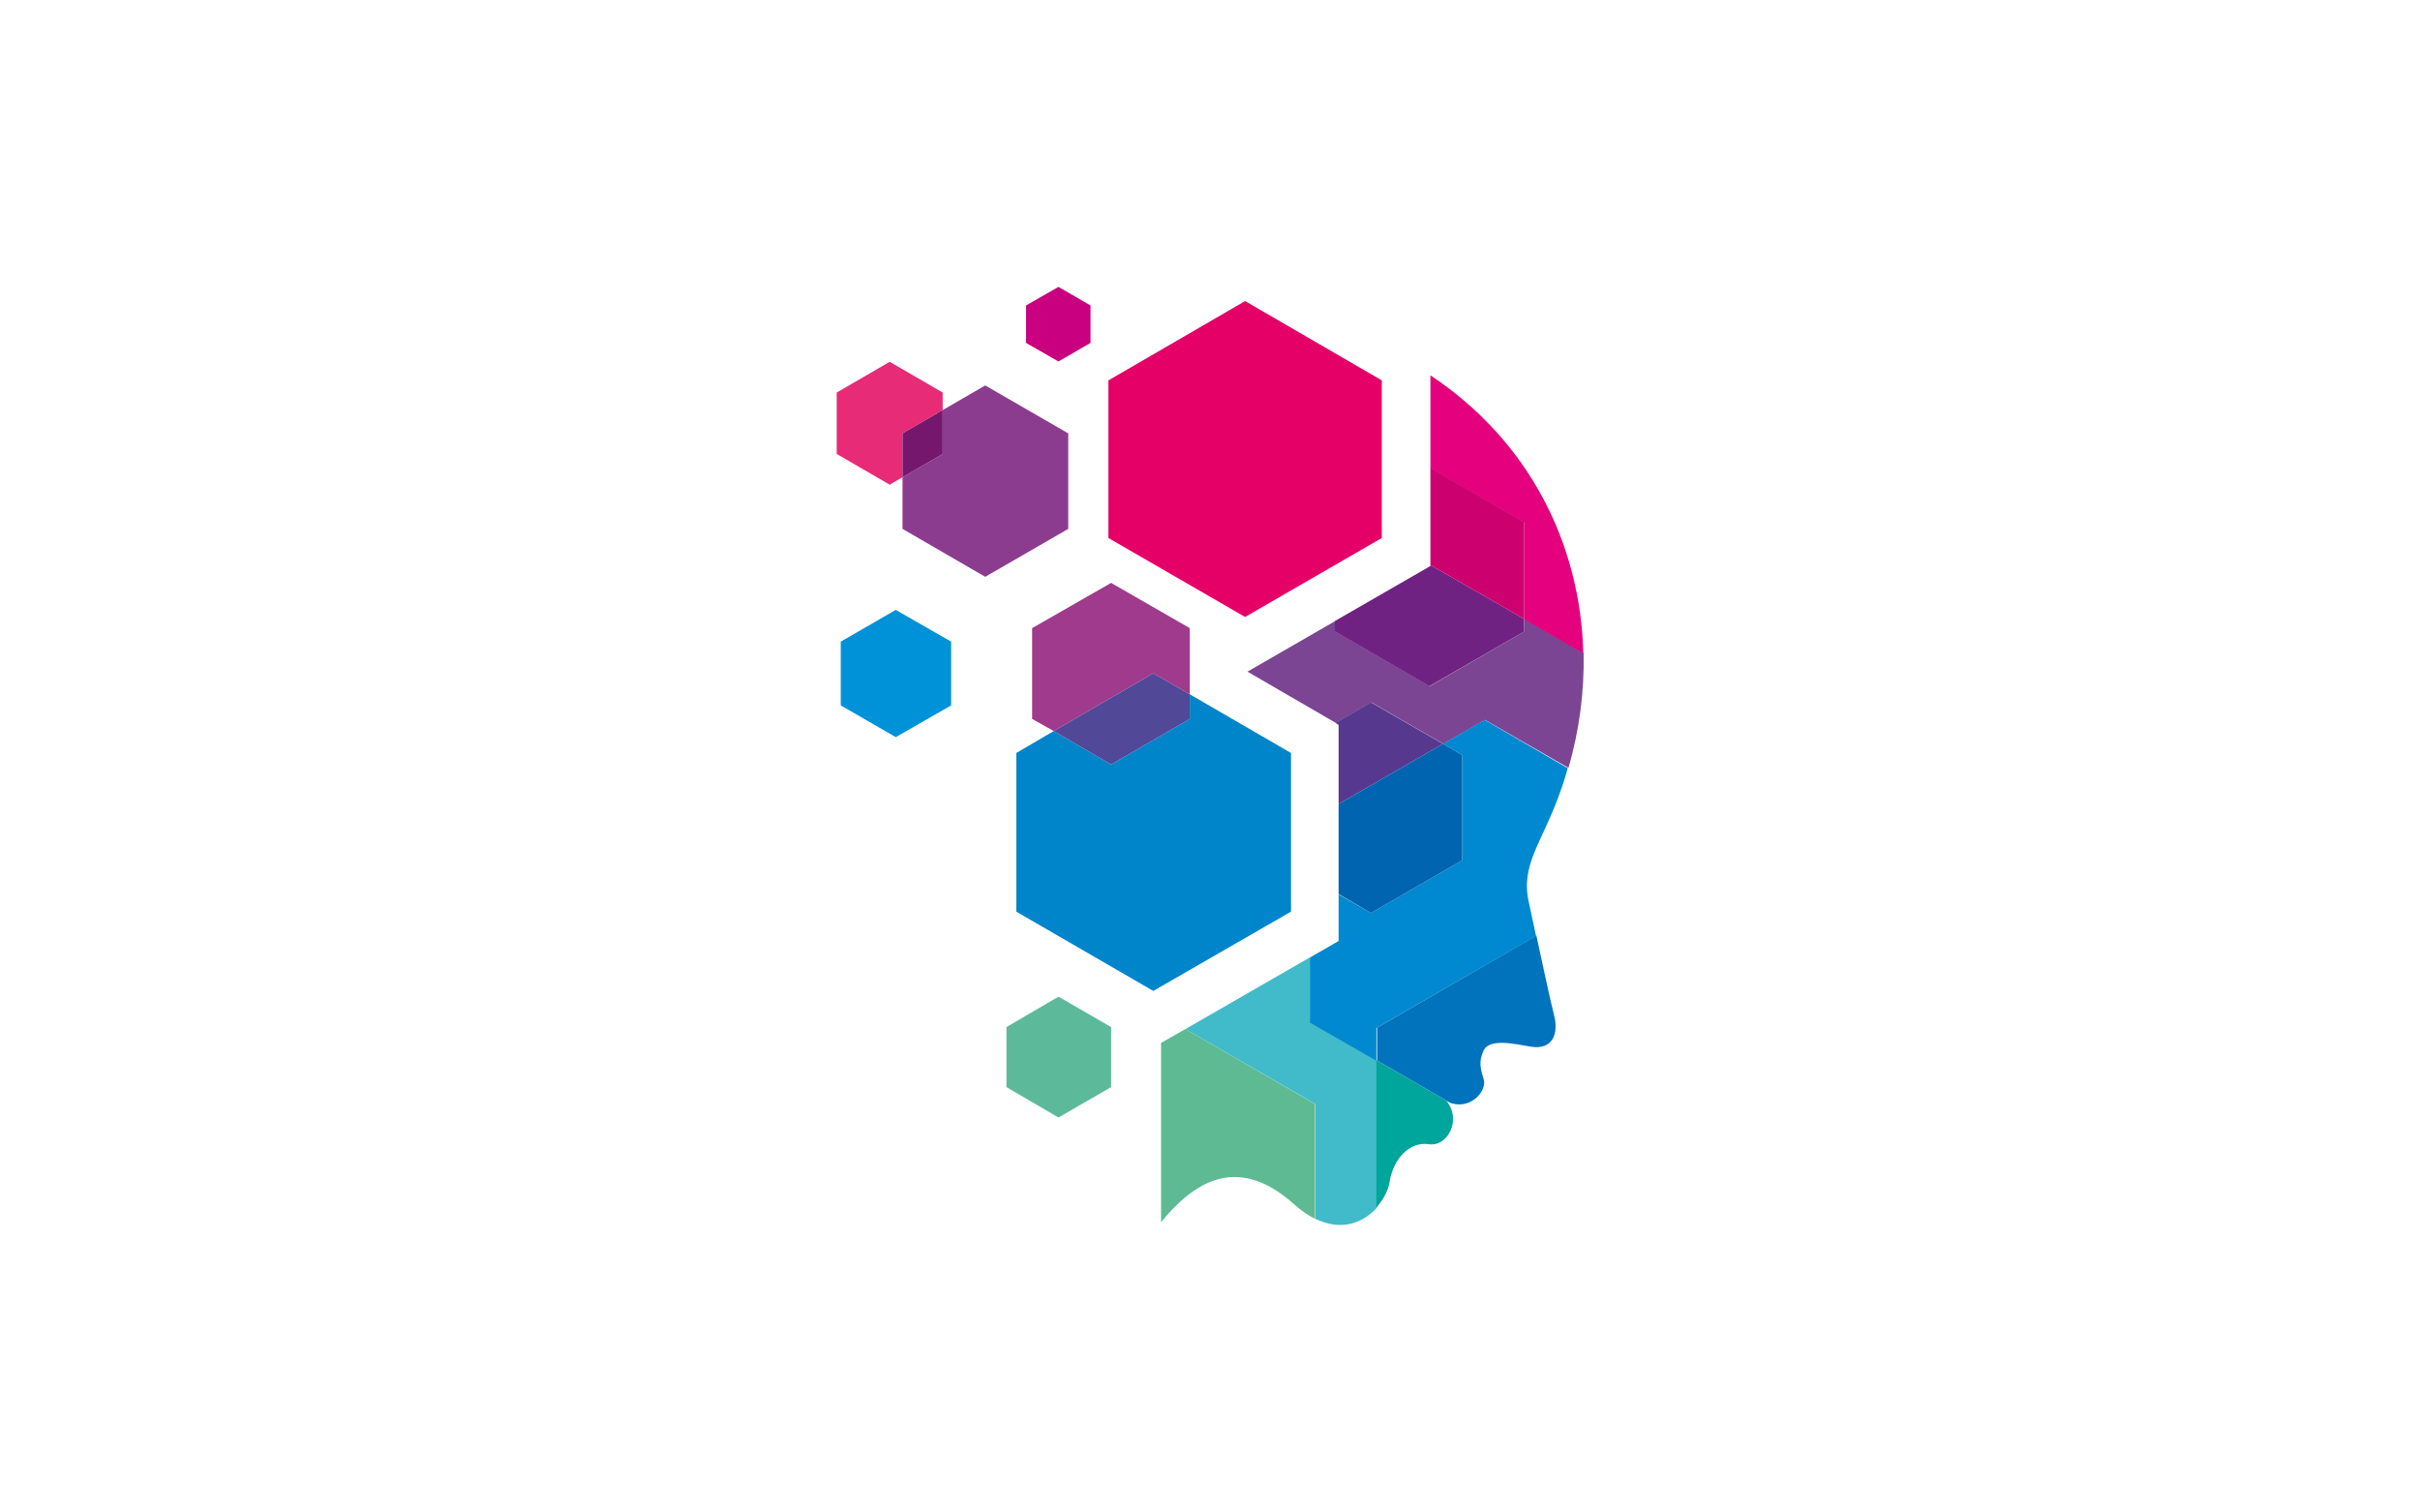<svg xmlns="http://www.w3.org/2000/svg" xmlns:xlink="http://www.w3.org/1999/xlink" id="Layer_1" x="0px" y="0px" viewBox="0 0 717 448" style="enable-background:new 0 0 717 448;" xml:space="preserve"><style type="text/css">	.st0{fill:#FFFFFF;}	.st1{fill:#E50068;}	.st2{fill:#C9007F;}	.st3{fill:#41BBC9;}	.st4{fill:#7B4594;}	.st5{fill:#E5007D;}	.st6{fill:#702283;}	.st7{fill:#CC006F;}	.st8{fill:#0089D0;}	.st9{fill:#56398E;}	.st10{fill:#0064B0;}	.st11{fill:#5DBA93;}	.st12{fill:#00A59B;}	.st13{fill:#0073BD;}	.st14{fill:#E72B77;}	.st15{fill:#8C3C8F;}	.st16{fill:#76176E;}	.st17{fill:#0092D8;}	.st18{fill:#A03A8D;}	.st19{fill:#0085CB;}	.st20{fill:#514898;}	.st21{fill:#5CBA9B;}</style><rect class="st0" width="717" height="448"></rect><g>	<polygon class="st1" points="368.9,89.2 328.4,112.7 328.4,159.4 368.9,182.8 409.4,159.4 409.4,112.7  "></polygon>	<polygon class="st2" points="313.6,85 304,90.5 304,101.6 313.6,107.1 323.1,101.6 323.1,90.5  "></polygon>	<g>		<path class="st3" d="M388.2,302.9v-19.3l-37,21.3l38.5,22.2v34c8,3.9,14.3,1,18.2-3.2v-43.7L388.2,302.9z"></path>		<path class="st4" d="M451.6,187.1l-28,16.2l-28-16.2V184l-26,15l26.2,15.2l10.5-6.1l21.3,12.3l12.4-7.1l24.7,14.2    c3.3-11.3,4.7-22.7,4.5-34l-17.5-10.1L451.6,187.1L451.6,187.1z"></path>		<path class="st5" d="M423.8,111.2v27.5l27.8,16.1v28.7l17.5,10.1C468.3,161.1,453,130.6,423.8,111.2z"></path>		<polygon class="st6" points="423.5,203.3 451.6,187.1 451.6,183.4 423.8,167.4 423.8,167.7 395.5,184 395.5,187.1   "></polygon>		<polygon class="st7" points="451.6,183.4 451.6,154.7 423.8,138.6 423.8,167.4   "></polygon>		<path class="st8" d="M427.5,220.4l5.7,3.3v31.2l-27,15.6l-9.6-5.5v13.8l-8.5,4.9v19.3l19.7,11.3v-9.7l47.3-27.3    c-0.7-3.2-1.4-6.5-2.1-9.8c-2.6-11.4,3.8-17.5,9.2-32.7c0.9-2.4,1.6-4.8,2.3-7.2l-24.6-14.3L427.5,220.4z"></path>		<polygon class="st9" points="396.6,238.2 427.5,220.4 406.2,208.1 395.7,214.2 396.6,214.8   "></polygon>		<polygon class="st10" points="396.6,264.9 406.2,270.5 433.2,254.9 433.2,223.7 427.5,220.4 396.6,238.2   "></polygon>		<path class="st11" d="M351.2,304.9L344,309v53.1c9.2-11.2,22.1-20.7,39.3-5.4c2.2,2,4.3,3.4,6.3,4.4v-34L351.2,304.9z"></path>		<path class="st12" d="M423.3,339c5.7,0.9,9.8-7.4,5.3-12.7c0.3,0.2,0.7,0.3,1,0.4l-21.8-12.6v43.7c2.2-2.5,3.6-5.4,3.9-7.6    C412.8,343.3,417.6,338.2,423.3,339z"></path>		<path class="st13" d="M439.6,319.8c-0.9-3-1.6-5.1-0.1-8.4c1.6-3.9,9.3-2.1,14-1.3c6.6,1.1,8.4-3.9,6.9-9.5    c-1.1-4.3-3-13.2-5.2-23.4L408,304.5v9.7l21.8,12.6C435.7,328.8,440.6,323.3,439.6,319.8z"></path>	</g>	<g>		<polygon class="st14" points="279.3,121.5 279.3,116.3 263.6,107.2 247.9,116.3 247.9,134.5 263.6,143.6 267.4,141.4 267.4,128.4       "></polygon>		<polygon class="st15" points="291.9,114.2 279.3,121.5 279.3,134.5 267.4,141.4 267.4,156.7 291.9,170.9 316.5,156.7 316.5,128.4       "></polygon>		<polygon class="st16" points="279.3,121.5 267.4,128.4 267.4,141.4 279.3,134.5   "></polygon>	</g>	<polygon class="st17" points="265.4,180.7 249.1,190.1 249.1,209 265.4,218.4 281.8,209 281.8,190.1  "></polygon>	<g>		<polygon class="st18" points="352.5,205.7 352.5,186.1 329.2,172.7 305.8,186.1 305.8,213 312.2,216.6 341.7,199.5   "></polygon>		<polygon class="st19" points="352.5,205.7 352.5,213 329.2,226.5 312.2,216.6 301.1,223.1 301.1,270.1 341.7,293.6 382.5,270.1     382.5,223.1   "></polygon>		<polygon class="st20" points="352.5,213 352.5,205.7 341.7,199.5 312.2,216.6 329.2,226.5   "></polygon>	</g>	<polygon class="st21" points="313.6,295.3 298.2,304.3 298.2,322.1 313.6,331.1 329.2,322.1 329.2,304.3  "></polygon></g></svg>
